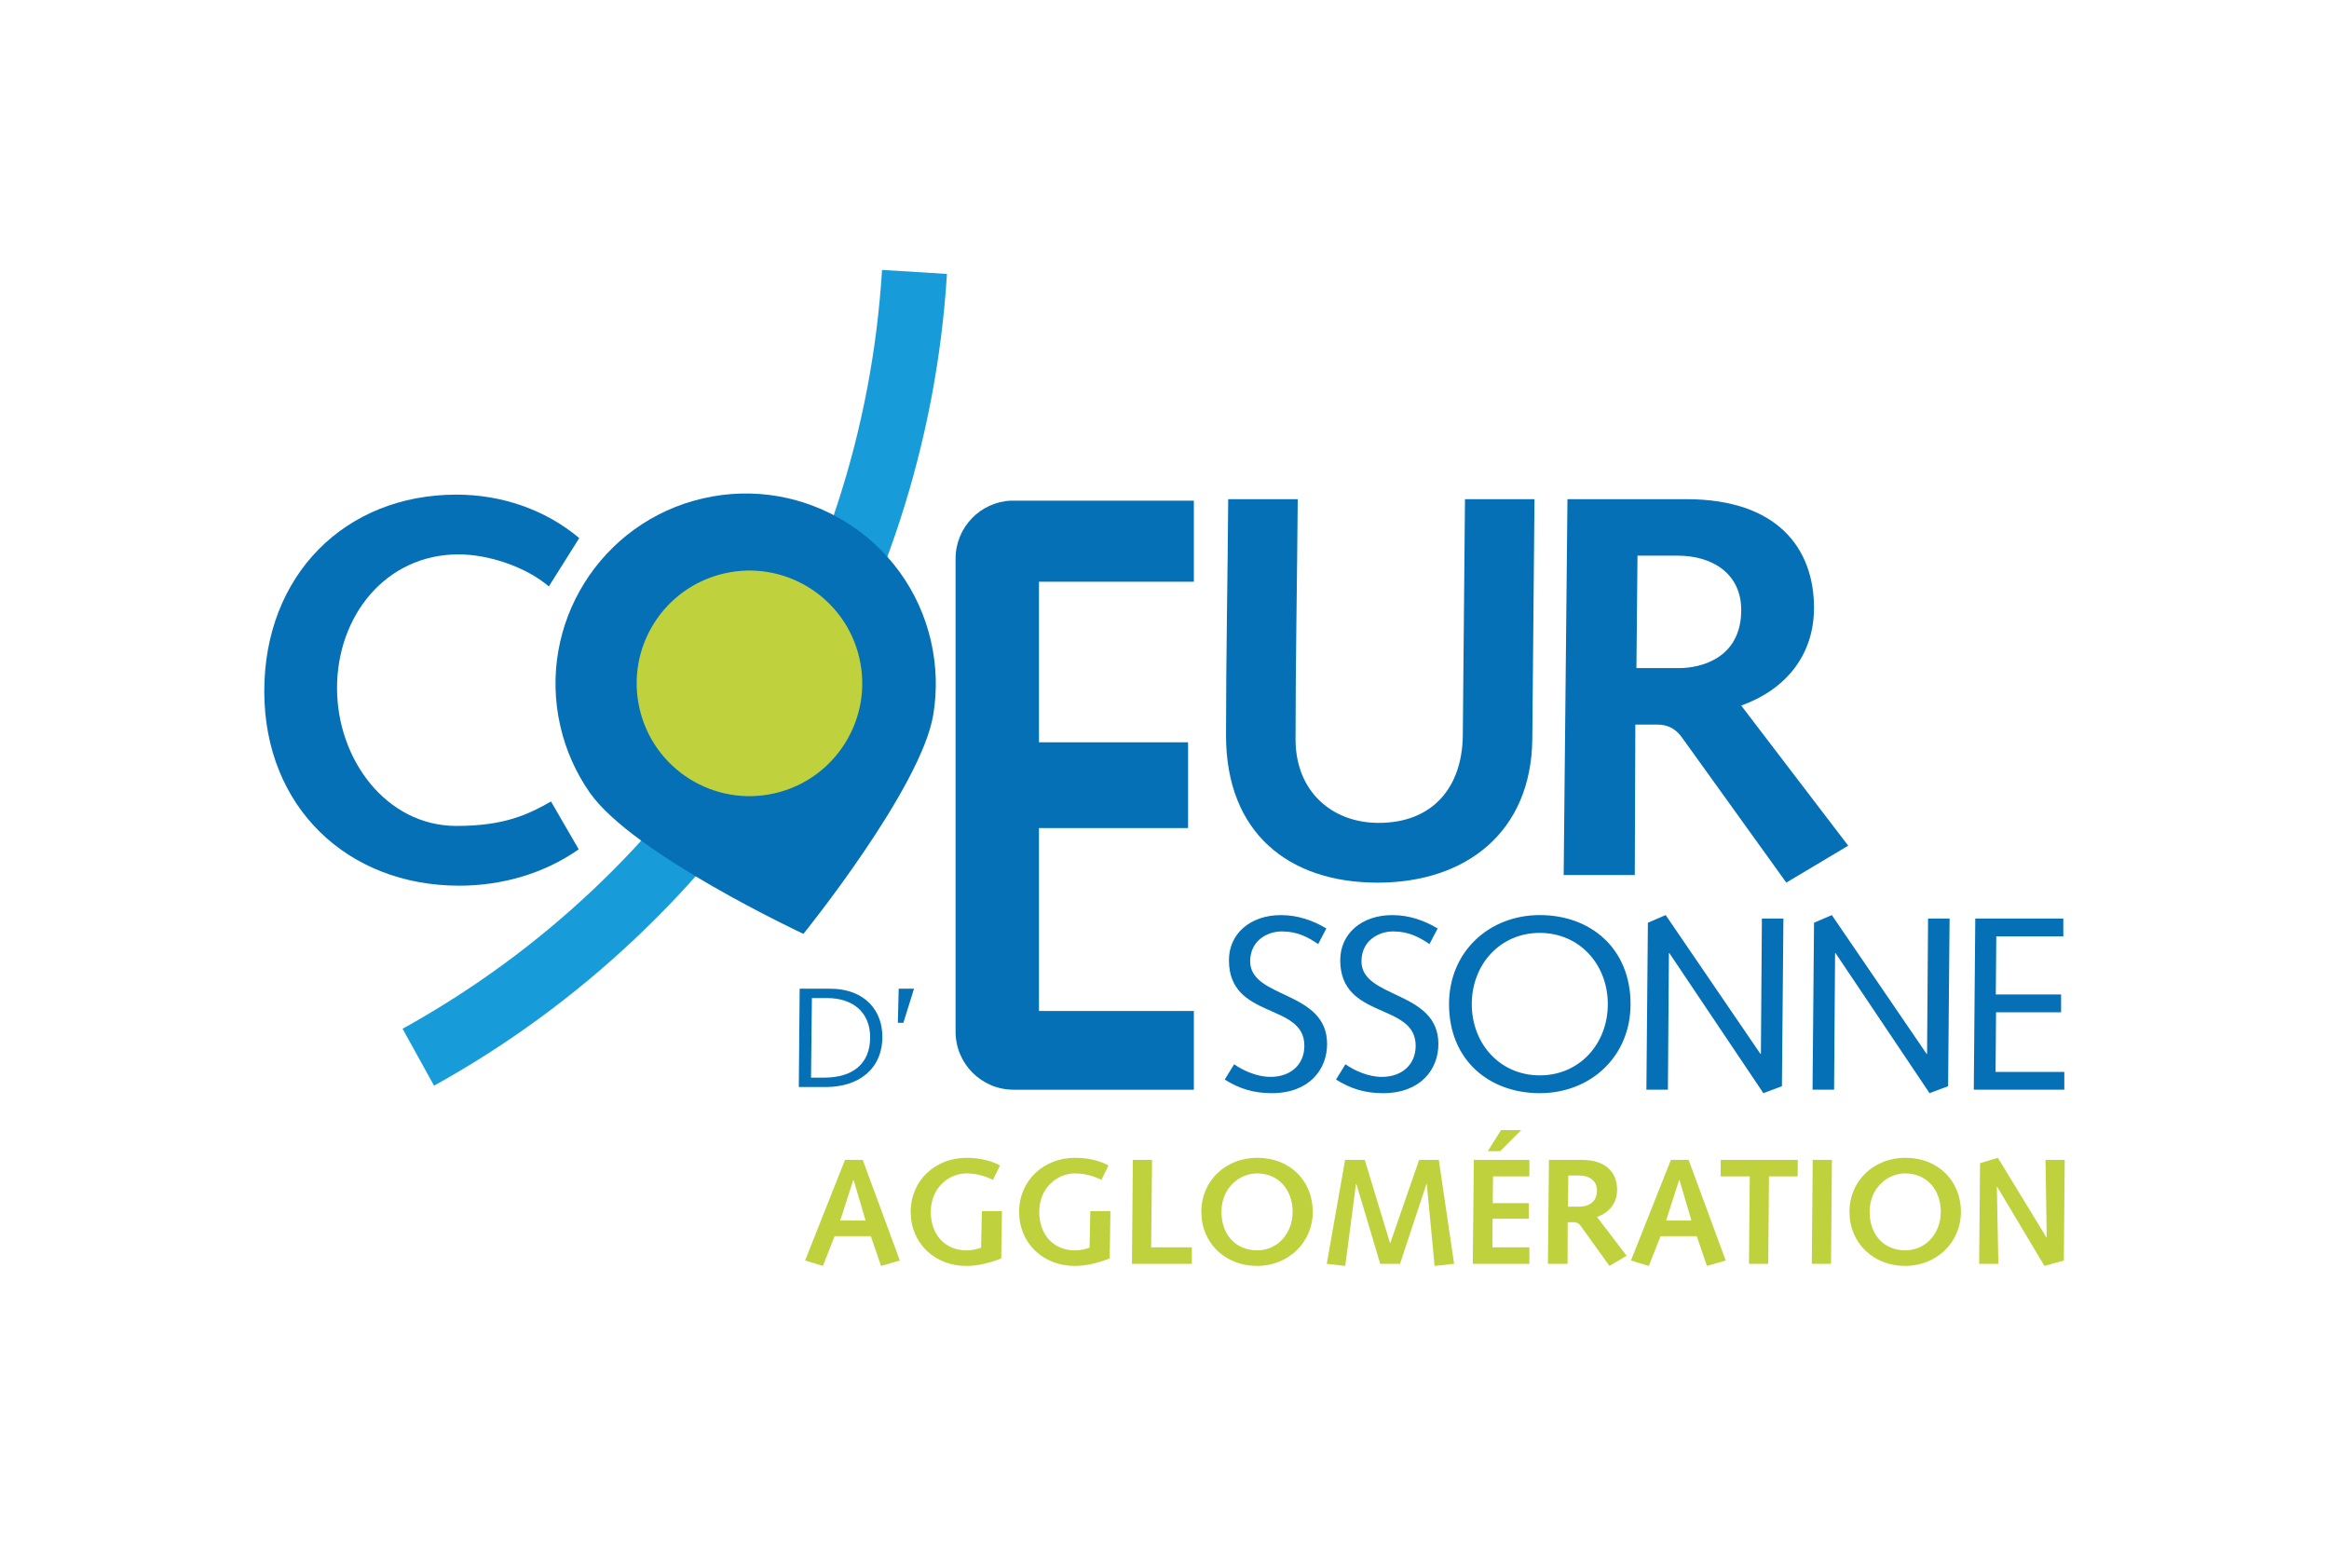 <?xml version="1.0" encoding="UTF-8"?> <svg xmlns="http://www.w3.org/2000/svg" id="Calque_1" version="1.1" viewBox="0 0 1080 727.16"><defs><style> .st0 { fill: #bfd23e; } .st1 { fill: #0670b7; } .st2 { fill: #189cd9; } </style></defs><path class="st1" d="M481.79,468.76v-84.8h69.14v-39.76h-69.14v-74.46h71.82v-37.6h-84.82c-14.28.64-25.67,12.46-25.67,26.9v219.34c0,14.86,12.04,26.9,26.9,26.9h83.59v-36.52h-71.82Z"></path><path class="st2" d="M201.28,503.41l-14.6-26.39c130.06-71.96,213.18-203.49,222.34-351.86l30.1,1.86c-4.82,78.02-29.63,154.15-71.76,220.18-41.5,65.04-98.93,119.06-166.08,156.21"></path><path class="st1" d="M431.69,297.17c-10.95-47.44-58.29-77.03-105.74-66.07-47.45,10.95-77.03,58.29-66.08,105.74,2.63,11.39,7.36,21.75,13.67,30.76,20.01,28.55,99.02,65.42,99.02,65.42,0,0,54.58-67.47,60.23-101.67,1.82-11.04,1.56-22.6-1.11-34.18"></path><path class="st0" d="M359.3,367.82c28.14-6.5,45.69-34.58,39.19-62.72-6.5-28.14-34.58-45.69-62.72-39.19-28.14,6.5-45.69,34.57-39.19,62.71,6.5,28.14,34.58,45.69,62.72,39.2"></path><path class="st1" d="M255.51,371.64c-10.58,6.04-21.66,11.33-43.82,11.33-32.49,0-55.4-30.72-55.4-63.96s22.41-61.95,56.41-61.95c13.85,0,31.23,5.79,41.81,14.86l14.1-22.42c-15.86-13.35-36.26-20.15-56.91-20.15-51.88,0-89.15,37.53-89.15,91.17s38.53,90.16,90.41,90.16c19.64,0,39.29-5.54,55.4-16.87l-12.84-22.16Z"></path><path class="st1" d="M758.84,309.78l.5-52.13h18.64c16.37,0,29.46,8.56,29.46,25.18,0,22.67-19.14,26.95-28.71,26.95h-19.89ZM725.09,405.73h32.99l.25-69.76h10.07c4.79,0,8.56,1.76,11.59,6.04l48.35,67.24,28.71-17.12-49.61-64.97c20.4-7.3,33.75-23.17,33.75-45.33,0-27.7-17.12-50.37-59.18-50.37h-55.15l-1.76,174.27ZM711.57,231.46h-32.23l-1.01,109.55c-.25,23.67-13.6,40.55-39.03,40.55-21.4,0-38.53-14.35-38.53-38.78,0-37.02.75-74.29,1.01-111.31h-32.24c-.25,36.52-1.01,73.03-1.01,109.55,0,45.08,28.96,68.25,70.26,68.25s71.27-23.67,71.77-66.48l1.01-111.31Z"></path><path class="st1" d="M370.82,458.43h13.7c17.53,0,24.65,11.07,24.65,22.21,0,15.42-11.4,23.4-26.17,23.4h-12.58l.4-45.6ZM376.09,499.68h6.06c13.05,0,21.35-6.19,21.35-18.72,0-11.46-7.84-18.18-20.03-18.18h-6.98l-.4,36.9Z"></path><polygon class="st1" points="416.74 458.43 423.86 458.43 418.92 474.24 416.35 474.24 416.74 458.43"></polygon><path class="st1" d="M915.29,505.28h41.97v-8.26h-31.88l.23-27.64h30.16v-8.26h-30.28l.23-26.95h31.08v-8.26h-40.83l-.69,79.36ZM840.52,505.28h9.98l.46-63.31h.23l43.58,64.91,8.6-3.21.69-77.75h-9.98l-.46,62.73h-.23l-43.93-64.34-8.26,3.56-.69,77.41ZM763.46,505.28h9.98l.46-63.31h.23l43.58,64.91,8.6-3.21.69-77.75h-9.98l-.46,62.73h-.23l-43.92-64.34-8.26,3.56-.69,77.41ZM671.94,465.6c0,25.92,18.58,41.29,42.09,41.29s42.09-16.97,42.09-41.29c0-25.92-18.58-41.29-42.09-41.29s-42.09,16.98-42.09,41.29M682.49,465.6c0-18.35,13.08-33.03,31.54-33.03s31.54,14.68,31.54,33.03-13.07,33.03-31.54,33.03-31.54-14.68-31.54-33.03M619.53,500.58c6.65,4.13,13.19,6.31,21.79,6.31,17.43,0,25.69-11.01,25.69-22.82,0-24.89-35.67-20.88-35.67-38.31,0-9.52,7.8-13.87,14.68-13.87,7.45,0,12.16,2.75,16.86,5.85l3.79-7.23c-6.31-3.78-13.3-6.19-21.1-6.19-14.11,0-24.08,8.6-24.08,20.88,0,27.75,34.98,19.49,34.98,39.68,0,8.83-6.42,14.45-15.71,14.45-6.19,0-12.62-2.87-16.86-5.85l-4.36,7.11ZM567.92,500.58c6.65,4.13,13.19,6.31,21.79,6.31,17.43,0,25.69-11.01,25.69-22.82,0-24.89-35.67-20.88-35.67-38.31,0-9.52,7.8-13.87,14.68-13.87,7.45,0,12.16,2.75,16.86,5.85l3.79-7.23c-6.31-3.78-13.3-6.19-21.1-6.19-14.11,0-24.08,8.6-24.08,20.88,0,27.75,34.98,19.49,34.98,39.68,0,8.83-6.42,14.45-15.71,14.45-6.19,0-12.61-2.87-16.86-5.85l-4.36,7.11Z"></path><path class="st0" d="M381.62,586.99l-8.29-2.51,18.52-46.66h8.22l17.2,46.66-8.71,2.51-4.74-13.79h-16.78l-5.43,13.79ZM395.83,547.15h-.14l-6.06,18.81h11.77l-5.57-18.81Z"></path><path class="st0" d="M455.31,561.57h9.33l-.35,21.94c-5.29,2.09-10.86,3.49-16.16,3.49-14.62,0-25.83-10.45-25.83-25.07s11.49-25.07,25.83-25.07c6.2,0,11.56,1.32,15.6,3.55l-3.27,6.68c-3.62-1.74-7.45-2.99-12.33-2.99-8.08,0-16.5,6.62-16.5,17.83,0,10.52,6.55,17.83,16.5,17.83,2.58,0,4.95-.49,6.83-1.25l.35-16.92Z"></path><path class="st0" d="M505.6,561.57h9.33l-.35,21.94c-5.29,2.09-10.86,3.49-16.16,3.49-14.62,0-25.83-10.45-25.83-25.07s11.49-25.07,25.83-25.07c6.2,0,11.56,1.32,15.6,3.55l-3.27,6.68c-3.62-1.74-7.45-2.99-12.33-2.99-8.08,0-16.5,6.62-16.5,17.83,0,10.52,6.55,17.83,16.5,17.83,2.58,0,4.95-.49,6.83-1.25l.35-16.92Z"></path><polygon class="st0" points="525.32 537.82 534.23 537.82 533.81 578.36 552.69 578.36 552.69 586.02 524.9 586.02 525.32 537.82"></polygon><path class="st0" d="M582.92,536.85c15.6,0,25.84,11,25.84,25.07s-11.21,25.07-25.84,25.07-25.84-10.45-25.84-25.07,11.49-25.07,25.84-25.07M582.92,579.75c9.96,0,16.5-8.29,16.5-17.83,0-10.24-6.55-17.83-16.5-17.83-8.08,0-16.5,6.61-16.5,17.83,0,10.52,6.55,17.83,16.5,17.83"></path><polygon class="st0" points="623.74 537.82 632.87 537.82 644.56 576.34 644.71 576.34 658.08 537.82 667.2 537.82 674.3 586.02 665.25 586.99 661.62 548.97 661.49 548.97 649.23 586.02 640.04 586.02 628.97 548.97 628.82 548.97 623.81 586.99 615.24 586.02 623.74 537.82"></polygon><path class="st0" d="M683.44,537.82h25.77v7.66h-16.86l-.14,12.4h16.71v7.24h-16.78l-.07,13.23h17.14v7.66h-26.26l.49-48.19ZM696.04,524.03h9.4l-9.75,9.75h-5.78l6.13-9.75Z"></path><path class="st0" d="M718.27,537.82h15.25c11.63,0,16.37,6.27,16.37,13.93,0,6.13-3.69,10.52-9.33,12.54l13.72,17.97-7.94,4.74-13.37-18.6c-.83-1.18-1.88-1.67-3.2-1.67h-2.79l-.07,19.29h-9.12l.49-48.19ZM732.61,559.48c2.65,0,7.94-1.18,7.94-7.45,0-4.6-3.62-6.96-8.15-6.96h-5.15l-.14,14.42h5.5Z"></path><path class="st0" d="M764.59,586.99l-8.29-2.51,18.53-46.66h8.22l17.2,46.66-8.7,2.51-4.74-13.79h-16.78l-5.43,13.79ZM778.79,547.15h-.14l-6.06,18.81h11.77l-5.57-18.81Z"></path><polygon class="st0" points="811.39 545.48 797.88 545.48 797.95 537.82 833.68 537.82 833.61 545.48 820.31 545.48 819.96 586.02 811.04 586.02 811.39 545.48"></polygon><polygon class="st0" points="840.58 537.82 849.5 537.82 849.08 586.02 840.16 586.02 840.58 537.82"></polygon><path class="st0" d="M883.48,536.85c15.6,0,25.84,11,25.84,25.07s-11.21,25.07-25.84,25.07-25.84-10.45-25.84-25.07,11.49-25.07,25.84-25.07M883.48,579.75c9.96,0,16.5-8.29,16.5-17.83,0-10.24-6.55-17.83-16.5-17.83-8.08,0-16.5,6.61-16.5,17.83,0,10.52,6.55,17.83,16.5,17.83"></path><polygon class="st0" points="918.18 539.35 926.46 536.85 948.96 573.76 949.1 573.76 948.54 537.82 957.45 537.82 957.04 584.48 948.05 586.99 926.12 550.29 925.98 550.43 926.68 586.01 917.76 586.01 918.18 539.35"></polygon></svg> 